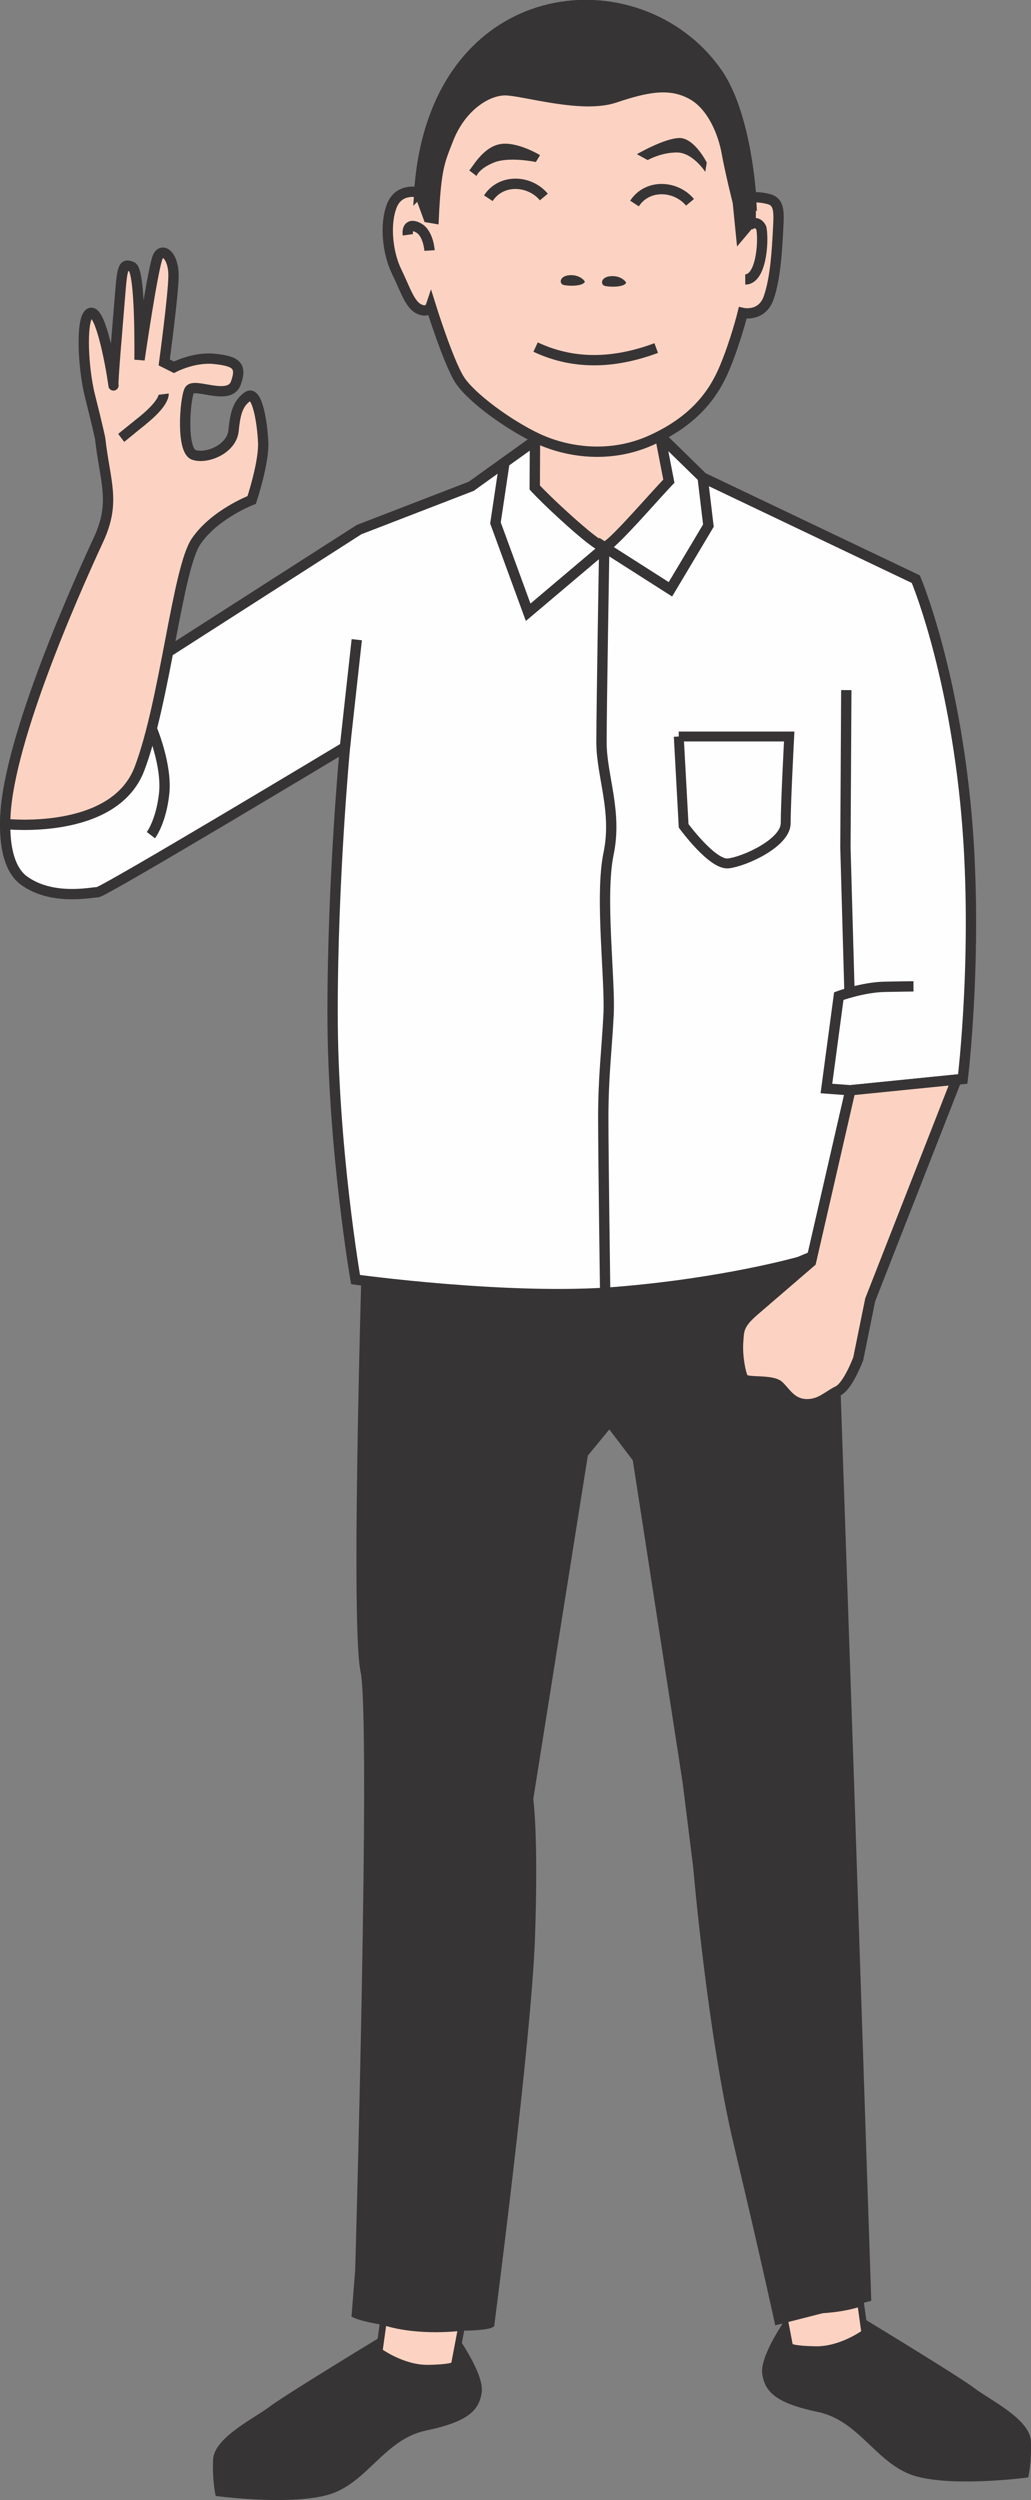 <?xml version="1.0" encoding="UTF-8"?><!DOCTYPE svg PUBLIC "-//W3C//DTD SVG 1.1//EN" "http://www.w3.org/Graphics/SVG/1.1/DTD/svg11.dtd"><!-- Creator: CorelDRAW --><svg xmlns="http://www.w3.org/2000/svg" xml:space="preserve" width="72.364mm" height="175.327mm" style="shape-rendering:geometricPrecision; text-rendering:geometricPrecision; image-rendering:optimizeQuality; fill-rule:evenodd; clip-rule:evenodd" viewBox="0 0 330.866 801.637" xmlns:xlink="http://www.w3.org/1999/xlink"><rect x="0" y="0" width="330.866" height="801.637" fill="#808080" stroke="none"/><defs><style type="text/css"><![CDATA[
    .str0 {stroke:#373435;stroke-width:2.132}
    .str2 {stroke:#373435;stroke-width:3.176}
    .str1 {stroke:#373435;stroke-width:3.312}
    .fil5 {fill:none}
    .fil0 {fill:#373435}
    .fil2 {fill:#373435}
    .fil1 {fill:#FCD3C2}
    .fil3 {fill:#FEFEFE}
    .fil4 {fill:#373435;fill-rule:nonzero}
   ]]></style></defs><g id="Layer_x0020_1"><g id="_376469448"><path id="_376472616" class="fil0" d="m276.85 743.25c0 0 31.01 18.8 35.83 22.49c4.82 3.69 17.86 9.92 18.15 17.01c.28 7.09-.85 11.63-.85 11.63c0 0-22.97 3.12-35.73-.28c-12.76-3.4-18.15-17.87-31.76-20.7c-13.61-2.84-17.02-6.52-17.87-12.19c-.85-5.67 7.23-17.15 7.23-17.15l25-.8z"/><path id="_376472376" class="fil1 str0" d="m276.18 738.48l1.33 9.53c0 0-7.51 5.53-15.74 5.39c-8.22-.14-8.37-1.13-8.37-1.13l-2.27-11.94c0 0 13.61 1.88 25.05-1.84z"/><path id="_376472016" class="fil0" d="m122.36 749.2c0 0-31.01 18.8-35.83 22.49c-4.82 3.69-17.87 9.92-18.15 17.01c-.28 7.09.85 11.63.85 11.63c0 0 22.97 3.12 35.73-.28c12.76-3.4 18.15-17.87 31.76-20.7c13.61-2.84 17.01-6.52 17.87-12.19c.85-5.67-7.23-17.15-7.23-17.15l-25-.8z"/><path id="_376472568" class="fil2 str0" d="m117.74 384.94c0 0-4.4 134.94-.99 150.81c3.4 15.88-1.7 192.26-1.7 192.26l-1.13 14.18c0 0 5.1 2.55 22.97 3.69c17.87 1.13 20.7-.57 20.7-.57c0 0 11.91-91.31 13.04-124.21c1.13-32.89-.57-44.24-.57-44.24l17.58-110.59l7.94-9.64l8.51 11.2l16.02 103.5l3.4 27.22c0 0 4.54 53.31 13.04 89.04c8.51 35.73 13.04 56.72 13.04 56.72l28.92-7.37l-5.67-170.71l-6.24-180.92l-8.21-8.54l-140.66 8.16z"/><path id="_376471920" class="fil3 str1" d="m172.56 140.63l-21.32 15.29l-36.01 13.9l-64.65 41.4c0 0-42.25 23.54-45.66 33.46c-3.4 9.92-6.24 31.19 2.84 37.72c9.07 6.52 21.55 3.69 23.54 3.69c1.98 0 79.4-46.51 79.4-46.51c0 0-3.97 41.97-3.97 85.07c0 43.1 7.37 85.64 7.37 85.64c0 0 49.34 6.81 83.94 3.97c34.6-2.84 58.42-9.64 58.42-9.64l15.45-6.39l1-48.62l36.05-3.63c0 0 5.35-44.01.82-88.81c-4.54-44.81-15.88-71.46-15.88-71.46l-68.37-32.58l-13.68-13.35l-39.26.86z"/><g><path id="_376471656" class="fil1" d="m171.71 132.23l-.11 24.08c4.42 4.8 20.01 19.29 22.31 19.1c2.24-.19 14.71-14.86 20.73-21.13l-4.33-22.3c0 0-19.43 4.69-38.6.25z"/><path id="_3764716561" class="fil4" d="m169.95 156.31l.11-24.08l3.32 0l-.11 24.08l-2.88 1.13l-.44-1.13zm.44 1.13l-.44-.48l0-.65l.44 1.13zm23.4 16.32l.26 3.31l0 0l-.75-.06l-.58-.18l-.54-.25l-.55-.3l-.58-.36l-.62-.42l-.66-.47l-.7-.52l-.74-.57l-.77-.61l-.8-.65l-.83-.69l-.85-.72l-.87-.74l-.88-.77l-.89-.79l-.9-.8l-.9-.81l-.9-.82l-.89-.82l-.88-.81l-.86-.8l-.84-.79l-.81-.78l-.79-.76l-.75-.73l-.71-.7l-.67-.67l-.62-.63l-.57-.59l-.52-.54l-.46-.49l2.45-2.26l.43.46l.49.52l.55.57l.61.61l.66.65l.7.69l.74.72l.77.74l.8.77l.83.78l.85.79l.87.8l.88.81l.88.8l.89.8l.88.79l.88.77l.87.75l.85.73l.83.7l.8.67l.77.63l.74.58l.7.54l.65.48l.6.42l.53.36l.46.29l.37.21l.26.12l.07.03l-.25-.01l0 0zm19.23-19.15l3.26-.65l-.43 1.47l-.57.6l-.61.65l-.64.69l-.67.73l-.7.76l-.72.79l-.74.82l-.76.84l-.77.85l-.79.87l-.79.87l-.8.88l-.8.88l-.8.87l-.79.86l-.79.85l-.78.83l-.76.81l-.75.79l-.73.76l-.71.73l-.68.69l-.65.65l-.63.6l-.59.56l-.56.51l-.53.45l-.5.4l-.48.35l-.48.29l-.52.24l-.68.16l-.26-3.31l-.2.04l.07-.04l.22-.14l.32-.23l.4-.32l.46-.39l.51-.46l.55-.52l.59-.57l.63-.62l.66-.67l.69-.71l.71-.74l.73-.77l.75-.8l.77-.83l.78-.84l.79-.86l.79-.87l.8-.87l.8-.88l.79-.87l.79-.87l.78-.86l.76-.84l.75-.82l.73-.8l.71-.77l.68-.74l.65-.7l.62-.66l.59-.62l-.43 1.47zm3.26-.65l.16.85l-.6.62l.43-1.47zm-4.33-22.3l4.33 22.3l-3.26.65l-4.33-22.3l1.25-1.94l2.01 1.29zm-2.01-1.29l1.68-.41l.33 1.7l-2.01-1.29zm-36.56 1.87l-3.32 0l2.04-1.62l1.75.38l1.75.33l1.75.28l1.74.24l1.73.2l1.72.16l1.7.12l1.67.08l1.65.05l1.62.02l1.59-.01l1.55-.03l1.51-.05l1.46-.07l1.42-.09l1.37-.11l1.31-.12l1.25-.13l1.19-.14l1.12-.14l1.05-.15l.98-.15l.9-.14l.82-.14l.74-.13l.65-.12l.56-.11l.46-.1l.36-.08l.26-.06l.16-.04l.04-.01l.76 3.23l-.07.02l-.18.04l-.28.06l-.39.08l-.49.1l-.59.12l-.68.13l-.77.14l-.85.14l-.93.15l-1.01.15l-1.09.15l-1.16.15l-1.23.14l-1.29.13l-1.35.12l-1.41.11l-1.46.09l-1.51.08l-1.56.06l-1.6.03l-1.64.01l-1.68-.02l-1.71-.05l-1.74-.09l-1.76-.12l-1.79-.16l-1.8-.21l-1.82-.25l-1.83-.3l-1.84-.35l-1.84-.4l2.04-1.62zm-3.32 0l.01-2.09l2.03.47l-2.04 1.62z"/></g><path class="fil1 str1" d="m134.56 61.71c0 0-6.45-1.73-8.81 4.25c-2.36 5.98-1.34 15.19 1.49 21.01c2.83 5.82 4.25 10.7 7.24 12.12c2.99 1.42 3.78-.94 3.78-.94c0 0 5.51 17.63 9.13 23.45c3.62 5.82 16.05 14.79 25.18 19.04c9.13 4.25 22.98 6.61 36.51.47c13.53-6.14 19.83-14.48 23.45-23.13c3.62-8.66 5.82-17.63 5.82-17.63c0 0 6.14 1.42 8.34-4.88c2.2-6.29 2.68-15.58 2.99-21.4c.31-5.82.63-9.28-2.99-10.23c-3.62-.94-5.67-.47-5.67-.47c0 0-1.42-26.44-10.86-39.97c-25.11-36-91.09-30.09-95.6 38.31z"/><path class="fil0 str1" d="m241.02 63.37c0 0-1.42-26.44-10.86-39.97c-25.11-36-91.09-30.09-95.6 38.31l2.92 8.02l1.69.29c.76-16.37 2-18.47 4.67-25.34c4.09-10.54 12.43-15.74 18.25-15.74c5.82 0 24.55 5.98 35.25 2.36c10.7-3.62 17.78-4.72 24.55-1.1c6.77 3.62 10.23 12.59 11.33 18.73c1.1 6.14 3.56 15.91 3.56 15.91l1.01 10.14l3.08-3.65l.14-7.97z"/><path class="fil0" d="m150.57 54.63c.71-.39 4.01-7.08 9.52-8.34c5.51-1.26 13.22 3.46 13.22 3.46l-1.34 2.2c0 0-8.58-1.81-13.45.16c-4.88 1.97-5.59 4.33-5.59 4.33l-2.36-1.81z"/><path class="fil0" d="m204.39 49.44c0 0 8.66-5.04 13.53-5.19c4.88-.16 8.89 7.87 8.89 7.87l-.47 2.99c0 0-4.01-6.22-9.13-6.22c-5.11 0-9.36 2.44-9.36 2.44l-3.46-1.89z"/><path class="fil5 str1" d="m156.71 63.56c4.15-6.35 13.25-5.85 17.82-.39"/><path class="fil5 str1" d="m203.62 65.26c4.15-6.35 13.25-5.85 17.82-.39"/><path class="fil2" d="m187.68 90.4c.04-.35-1.65-2.4-4.92-2.16c-3.27.24-3.34 2.71-1.97 3.11c1.38.39 6.06.55 6.89-.94z"/><path class="fil2" d="m200.93 90.71c.04-.35-1.65-2.4-4.92-2.16c-3.27.24-3.34 2.71-1.97 3.11c1.38.39 6.06.55 6.89-.94z"/><g><polygon class="fil4" points="210.021,110.048 211.162,113.156 210.01,113.573 208.848,113.972 207.678,114.353 206.499,114.714 205.313,115.053 204.119,115.37 202.918,115.665 201.708,115.936 200.492,116.183 199.268,116.403 198.039,116.598 196.802,116.764 195.559,116.901 194.311,117.009 193.056,117.087 191.797,117.132 190.533,117.145 189.263,117.126 187.988,117.07 186.71,116.98 185.429,116.853 184.143,116.689 182.855,116.487 181.563,116.245 180.27,115.963 178.975,115.639 177.677,115.275 176.379,114.866 175.079,114.414 173.78,113.917 172.48,113.375 171.18,112.787 172.578,109.788 173.788,110.336 174.997,110.839 176.204,111.301 177.41,111.72 178.614,112.099 179.816,112.437 181.017,112.736 182.215,112.998 183.411,113.222 184.606,113.41 185.798,113.562 186.987,113.68 188.175,113.764 189.359,113.815 190.541,113.833 191.721,113.821 192.896,113.778 194.068,113.706 195.238,113.605 196.403,113.475 197.565,113.319 198.722,113.137 199.875,112.929 201.024,112.696 202.168,112.44 203.307,112.16 204.441,111.859 205.569,111.536 206.691,111.192 207.807,110.829 208.918,110.448 "/></g><path class="fil5 str1" d="m137.85 80.33c0 0-.36-5.51-3.5-7.24c-3.15-1.73-3.7.47-3.46 2.2"/><path class="fil5 str1" d="m240.42 72.26c2.83-2.04 3.93.94 3.93.94c.79 4.44-.09 16.41-5.19 16.41"/><path class="fil1 str1" d="m1.66 264.21c0 0 34.87 3.86 43.09-17.69c8.22-21.55 12.19-64.09 18.15-72.88c5.96-8.79 17.87-13.33 17.87-13.33c0 0 3.97-11.91 3.69-18.43c-.28-6.52-1.98-16.87-4.96-14.75c-2.98 2.13-3.97 4.96-4.54 10.92c-.57 5.96-8.65 9.22-12.76 7.8c-4.11-1.42-2.84-18.01-1.42-20.7c1.42-2.69 12.76 3.54 14.89-2.27c2.13-5.81-.14-7.09-6.81-7.8c-6.66-.71-13.04 2.69-13.04 2.69l-3.12-1.56c0 0 2.84-20.98 2.98-27.51c.14-6.52-3.4-9.5-4.96-6.52c-1.56 2.98-5.95 33.18-5.95 33.18c0 0 .43-28.5-2.41-29.78c-2.84-1.28-3.12.14-3.83 9.07c-.71 8.93-2.41 28.07-2.13 28.92c.28.85-3.26-22.83-6.95-23.25c-3.69-.43-2.98 17.16-.57 26.66c2.41 9.5 3.26 13.61 3.26 13.61c1.56 13.98 5.11 20.3-.54 32.49c-8.51 18.35-30.17 67.44-29.93 91.11z"/><path class="fil1 str1" d="m272.89 349.6l-12.63 55.01c0 0-13.19 11.35-18.29 15.74c-5.1 4.4-4.82 6.24-5.1 10.21c-.28 3.97.71 9.93 1.7 11.48c.99 1.56 9.22.14 11.48 2.41c2.27 2.27 4.11 5.67 8.65 5.81c4.54.14 6.95-2.69 10.21-4.25c3.26-1.56 6.52-10.35 6.52-10.35l3.83-18.86l27.7-70.64l-34.07 3.43z"/><path class="fil5 str1" d="m48.7 233.62c0 0 4.97 11.77 3.98 20.84c-.99 9.07-4.25 13.33-4.25 13.33"/><path class="fil5 str1" d="m272.89 349.6l-7.68-.57l3.97-29.63c0 0 7.66-2.84 14.75-2.98c7.09-.14 9.22-.14 9.22-.14"/><polyline class="fil5 str1" points="272.618,318.309 271.311,271.757 271.593,221.28 "/><line class="fil5 str1" x1="114.493" y1="205.117" x2="110.69" y2="239.576"/><path class="fil5 str1" d="m194.21 414.53c0 0-.61-43.24-.61-56.29c0-13.04 1.13-21.55 1.7-32.89c.57-11.34-2.84-38 0-51.61c2.84-13.61-2.27-24.95-2.27-35.73c0-10.78.88-62.59.88-62.59l21.24 13.54l12.19-20.42l-1.84-15.41"/><polyline class="fil5 str1" points="161.902,148.277 159.004,167.683 169.496,196.323 194.555,175.152 "/><path class="fil1 str0" d="m123.03 744.43l-1.33 9.53c0 0 7.51 5.53 15.74 5.39c8.22-.14 8.37-1.13 8.37-1.13l2.27-11.94c0 0-13.61 1.88-25.05-1.84z"/><g><path class="fil4" d="m46.89 135.98l-1.99-2.48l0 0l.61-.51l.57-.49l.53-.47l.49-.45l.45-.43l.42-.41l.38-.4l.35-.38l.32-.36l.29-.34l.26-.32l.23-.3l.2-.28l.18-.26l.15-.24l.13-.22l.11-.21l.09-.19l.08-.17l.06-.15l.05-.13l.04-.11l.03-.09l.02-.07l.01-.05l.01-.04l0-.02l0 0l0 .01l0 .03l0 .05l.01.08l3.15-.4l.01.09l.01.09l0 .11l0 .12l-.01.14l-.02.15l-.03.17l-.04.19l-.05.2l-.06.21l-.08.23l-.09.24l-.11.26l-.12.27l-.14.28l-.16.3l-.18.31l-.21.32l-.23.34l-.25.35l-.28.37l-.31.38l-.34.4l-.37.41l-.4.43l-.43.44l-.46.46l-.5.47l-.54.49l-.58.51l-.61.52l-.66.54l0 0zm-8 4.43l-.95-1.28l-.01.01l-.03.02l0 0l.02-.01l.02-.02l.03-.02l.04-.03l.04-.03l.06-.05l.07-.06l.08-.07l.1-.08l.12-.1l.14-.11l.15-.13l.17-.14l.2-.16l.22-.18l.24-.2l.27-.22l.3-.24l.33-.26l.35-.29l.38-.31l.42-.34l.45-.36l.49-.39l.52-.42l.56-.45l.6-.48l.64-.51l1.99 2.48l-.64.52l-.6.48l-.56.45l-.52.42l-.48.39l-.45.37l-.42.34l-.38.31l-.35.29l-.32.26l-.3.24l-.27.22l-.24.2l-.22.18l-.2.16l-.17.14l-.15.12l-.13.11l-.12.09l-.1.08l-.09.07l-.07.05l-.06.05l-.05.04l-.03.03l-.03.02l-.02.01l-.01.01l-.02.02l-.03.03l-.02.01l-.95-1.28z"/></g><path class="fil5 str2" d="m217.82 236.16l35.45 0c0 0-1.13 21.41-1.13 27.79c0 6.38-13.33 12.34-18.43 12.9c-5.1.57-14.32-12.05-14.32-12.05l-1.56-28.64z"/></g></g></svg>